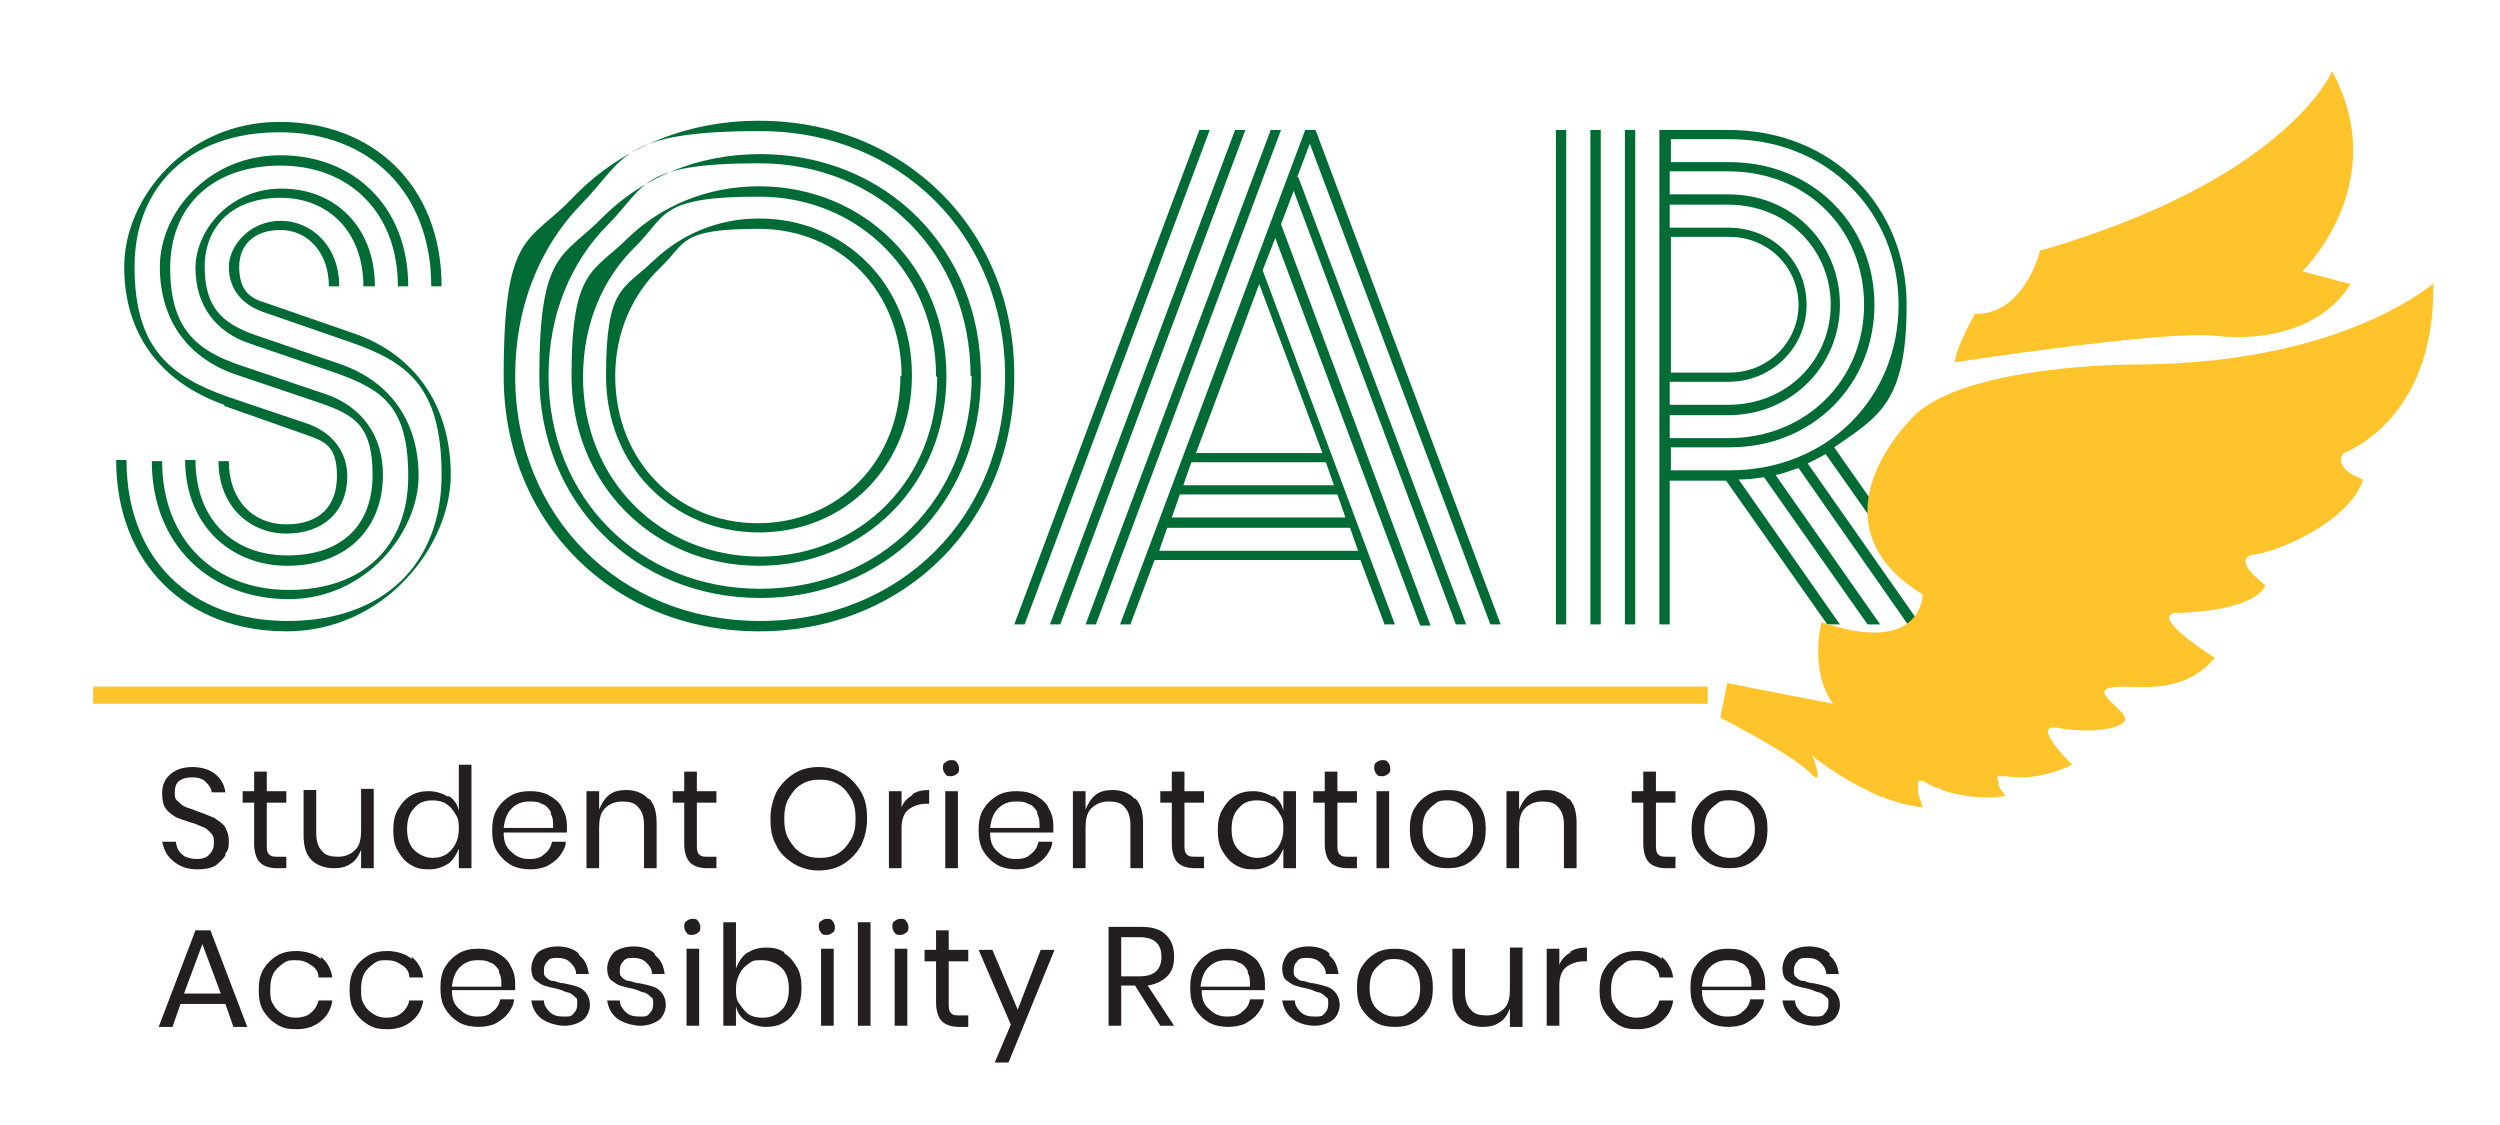 <svg xmlns="http://www.w3.org/2000/svg" xmlns:xlink="http://www.w3.org/1999/xlink" viewBox="0 0 217.4 97.8"><defs><style> .cls-1 { fill: #ffc42c; } .cls-2 { clip-path: url(#clippath-4); } .cls-3 { fill: #231f20; } .cls-4 { fill: none; } .cls-5 { fill: #006b35; } .cls-6 { clip-path: url(#clippath-1); } .cls-7 { clip-path: url(#clippath-3); } .cls-8 { clip-path: url(#clippath-2); } .cls-9 { clip-path: url(#clippath); } </style><clipPath id="clippath"><rect class="cls-4" x="8.1" y="6.1" width="204.5" height="86.3"></rect></clipPath><clipPath id="clippath-1"><rect class="cls-4" x="8.1" y="6.1" width="204.5" height="86.3"></rect></clipPath><clipPath id="clippath-2"><rect class="cls-4" x="8.1" y="6.1" width="204.5" height="86.3"></rect></clipPath><clipPath id="clippath-3"><rect class="cls-4" x="8.1" y="6.1" width="204.5" height="86.3"></rect></clipPath><clipPath id="clippath-4"><rect class="cls-4" x="8.1" y="6.1" width="204.5" height="86.3"></rect></clipPath></defs><g><g id="Layer_1"><g class="cls-9"><path class="cls-5" d="M34.6,24.9c0-6.4-4.2-10.5-10.2-10.5s-9.6,3.6-9.6,8.9,2.3,7.2,6.2,8.5l7.4,2.5c3.1,1.1,4.9,3.6,4.9,7,0,4.8-3.3,7.9-8.3,7.9s-8.9-3.6-8.9-9.2h.9c0,5.1,3.2,8.3,8,8.3s7.4-2.7,7.4-7-1.6-5.2-4.4-6.2l-7.4-2.5c-4.2-1.4-6.7-4.7-6.7-9.4s4.2-9.7,10.5-9.7,11.1,4.4,11.1,11.4h-.9ZM31.6,24.9c0-4.7-3-7.7-7.2-7.7s-6.6,2.5-6.6,6,1.5,4.9,4.3,5.9l7.6,2.6c4.2,1.5,6.7,4.9,6.7,9.7s-4.5,10.7-11.3,10.7-11.9-4.7-11.9-12h.9c0,6.8,4.5,11.2,11,11.2s10.4-3.8,10.4-9.9-2.3-7.5-6.1-8.9l-7.6-2.6c-3.1-1-4.8-3.4-4.8-6.6s2.9-6.9,7.5-6.9,8.1,3.3,8.1,8.5h-.9ZM19.5,35.2c-5.4-1.9-8.7-6-8.7-12s5.4-12.6,13.5-12.6,14.1,5.5,14.1,14.3h-.9c0-8.2-5.4-13.4-13.2-13.4s-12.6,4.7-12.6,11.7,3,9.5,8.1,11.3l7.1,2.4c2.1.8,3.3,2.5,3.3,4.5,0,3.1-2.1,5-5.3,5s-5.9-2.4-5.9-6.3h.9c0,3.4,2.1,5.5,5,5.5s4.4-1.6,4.4-4.2-1-3-2.7-3.6l-7.1-2.5ZM30.8,29c5.2,1.8,8.4,6.2,8.4,12.3s-5.7,13.6-14.3,13.6-14.8-5.8-14.8-14.9h.9c0,8.6,5.6,14,14,14s13.4-5,13.4-12.7-3-9.8-7.8-11.5l-7.8-2.7c-1.9-.7-2.9-2.1-2.9-3.9s1.8-4,4.5-4,5.1,2.2,5.1,5.7h-.9c0-3-1.9-4.9-4.2-4.9s-3.6,1.3-3.6,3.2.8,2.7,2.2,3.1l7.8,2.7Z"></path><path class="cls-5" d="M78.4,32.7c0-7.4-5.4-12.8-12.4-12.8s-6.3,1.2-8.6,3.4c-2.4,2.3-3.9,5.6-3.9,9.4,0,7.4,5.4,12.8,12.4,12.8s12.4-5.4,12.4-12.8M79.3,32.7c0,7.8-5.8,13.6-13.3,13.6s-13.3-5.8-13.3-13.6,1.5-7.5,4.1-10c2.4-2.3,5.6-3.7,9.2-3.7,7.5,0,13.3,5.8,13.3,13.6M81.4,32.7c0-8.9-6.7-15.6-15.4-15.6s-8,1.6-10.7,4.3c-2.9,2.8-4.6,6.8-4.6,11.4,0,8.9,6.7,15.6,15.4,15.6s15.4-6.7,15.4-15.6M82.3,32.7c0,9.4-7.1,16.5-16.3,16.5s-16.3-7.1-16.3-16.5,1.9-9,4.9-12c2.9-2.8,6.9-4.5,11.4-4.5,9.2,0,16.3,7.1,16.3,16.5M84.4,32.7c0-10.6-7.9-18.5-18.4-18.5s-9.8,2-13.1,5.3c-3.3,3.3-5.2,7.9-5.2,13.2,0,10.6,7.9,18.5,18.4,18.5s18.4-7.9,18.4-18.5M85.3,32.7c0,11-8.3,19.3-19.2,19.3s-19.2-8.3-19.2-19.3,2.1-10.3,5.5-13.8c3.4-3.4,8.2-5.5,13.7-5.5,11,0,19.2,8.3,19.2,19.3M87.4,32.7c0-12.2-9.1-21.3-21.3-21.3s-11.7,2.4-15.5,6.3c-3.7,3.8-5.8,9-5.8,15,0,12.2,9.1,21.3,21.3,21.3s21.3-9.1,21.3-21.3M88.2,32.7c0,12.7-9.5,22.2-22.2,22.2s-22.2-9.5-22.2-22.2,2.2-11.5,6-15.5c4-4.2,9.7-6.7,16.2-6.7,12.7,0,22.2,9.5,22.2,22.1"></path></g><path class="cls-5" d="M104,39.4h11l-5.5-14.7-5.5,14.7ZM115.2,40.2h-11.6l-.7,2h13.1l-.7-2ZM101.8,45h15.2l-.7-2h-13.7l-.7,2ZM117.3,45.9h-15.8l-.7,2h17.3l-.7-2ZM112.9,15.4l14.6,38.9h-.9l-14.1-37.7-1.1,2.9,13,34.9h-.9l-12.6-33.7-1.1,2.8,11.5,30.8h-.9l-2.1-5.6h-17.9l-2.1,5.6h-.9l16.1-43h.9l16.1,43h-.9l-15.7-41.8-1.1,2.9ZM95.3,54.3h-.9l16.1-43h.9l-16.1,43ZM92.2,54.3h-.9l16.1-43h.9l-16.1,43ZM89.1,54.3h-.9l16.1-43h.9l-16.1,43Z"></path><g class="cls-6"><path class="cls-5" d="M150.4,32.4c3.4,0,6-2.7,6-5.9s-2.6-5.9-6-5.9h-5.1v11.8h5.1ZM145.2,35.2h5.1c5.1,0,8.9-3.9,8.9-8.7s-3.8-8.7-8.9-8.7h-5.1v2h5.1c3.9,0,6.8,3,6.8,6.7s-3,6.7-6.8,6.7h-5.1v2ZM145.2,38.1h5.1c6.8,0,11.8-5.1,11.8-11.6s-4.9-11.6-11.8-11.6h-5.1v2h5.1c5.6,0,9.7,4.3,9.7,9.6s-4.2,9.6-9.7,9.6h-5.1v2ZM150.4,40.9c8.6,0,14.7-6.4,14.7-14.4s-6.1-14.4-14.7-14.4h-5.1v2h5.1c7.3,0,12.6,5.5,12.6,12.4s-5.3,12.4-12.6,12.4h-5.1v2h5.1ZM158.9,39.4c-.5.3-1.1.6-1.7.9l9.8,14h-1.1l-9.5-13.6c-.7.2-1.3.5-2,.6l9.1,13h-1.1l-9-12.8c-.7.1-1.5.2-2.2.2l8.8,12.6h-1.1l-8.8-12.5h-4.9v12.5h-.9V11.3h6c9.1,0,15.5,6.7,15.5,15.2s-2.4,9.7-6.3,12.4l10.8,15.4h-1.1l-10.5-14.9ZM142.2,54.3h-.9V11.3h.9v43ZM139.2,54.3h-.9V11.3h.9v43ZM136.2,54.3h-.9V11.3h.9v43Z"></path><path class="cls-3" d="M19.6,74.4c-.2.3-.5.6-.9.9-.4.2-.9.3-1.5.3s-1.1-.1-1.5-.3c-.4-.2-.8-.5-1.1-.9-.3-.4-.4-.8-.5-1.2h1.2c0,.2.1.5.2.7.1.2.3.4.6.6.3.1.6.2,1,.2s.9-.1,1.1-.4c.3-.3.4-.6.4-1s0-.6-.3-.9-.4-.4-.7-.5c-.3-.1-.6-.3-1.1-.4-.5-.2-1-.3-1.3-.5-.3-.2-.6-.4-.8-.7-.2-.3-.3-.7-.3-1.3s.1-.8.3-1.2c.2-.3.5-.6.9-.8s.9-.3,1.4-.3c.8,0,1.5.2,2,.6.5.4.8.9.9,1.6h-1.2c0-.3-.2-.6-.5-.9-.3-.3-.7-.4-1.2-.4s-.8.1-1.1.3c-.3.2-.4.6-.4,1s0,.6.3.8c.2.2.4.4.7.5.3.1.6.2,1.1.4.6.2,1,.4,1.3.5.3.2.6.4.9.7.2.3.4.8.4,1.3s0,.8-.3,1.1"></path><path class="cls-3" d="M24.9,74.5v1h-.8c-.7,0-1.2-.2-1.5-.5-.3-.3-.5-.9-.5-1.6v-3.6h-1v-1h1v-1.7h1.1v1.7h1.7v1h-1.7v3.6c0,.4,0,.7.2.9.2.2.4.2.8.2h.7Z"></path><path class="cls-3" d="M32.5,68.8v6.7h-1.1v-1.6c-.2.5-.5,1-.9,1.2-.4.3-.9.4-1.5.4s-1.4-.2-1.9-.7c-.5-.5-.7-1.2-.7-2.2v-3.9h1.1v3.8c0,.7.2,1.2.5,1.5.3.4.8.5,1.4.5s1.1-.2,1.5-.6c.4-.4.5-1,.5-1.7v-3.6h1.1Z"></path><path class="cls-3" d="M36,70.3c-.4.4-.6,1-.6,1.8s.2,1.4.6,1.8c.4.4,1,.7,1.6.7s.8-.1,1.2-.3c.3-.2.6-.5.8-.9.2-.4.3-.8.3-1.3s0-.9-.3-1.3c-.2-.4-.5-.7-.8-.9-.3-.2-.7-.3-1.2-.3-.7,0-1.2.2-1.6.7M39,69.2c.5.3.8.8.9,1.3v-4h1.1v9h-1.1v-1.7c-.2.5-.5,1-.9,1.3-.5.3-1,.5-1.7.5s-1.1-.1-1.6-.4c-.5-.3-.8-.7-1.1-1.2-.3-.5-.4-1.1-.4-1.8s.1-1.3.4-1.8c.3-.5.6-.9,1.1-1.2.5-.3,1-.4,1.6-.4s1.2.2,1.7.5"></path><path class="cls-3" d="M47.9,70.6c-.2-.3-.4-.6-.8-.7-.3-.2-.7-.2-1.1-.2-.6,0-1.1.2-1.5.6-.4.4-.6.9-.7,1.7h4.3c0-.5,0-.9-.2-1.2M49.2,72.4h-5.4c0,.8.2,1.3.7,1.7.4.4.9.6,1.5.6s1-.1,1.3-.4c.4-.3.6-.6.7-1.1h1.2c0,.5-.3.9-.5,1.2-.3.4-.6.6-1.1.9-.4.2-1,.3-1.5.3s-1.2-.1-1.7-.4c-.5-.3-.9-.7-1.2-1.2-.3-.5-.4-1.1-.4-1.8s.1-1.3.4-1.8c.3-.5.7-.9,1.2-1.2.5-.3,1.1-.4,1.7-.4s1.2.1,1.7.4c.5.3.9.6,1.1,1.1.3.5.4,1,.4,1.5s0,.4,0,.6"></path><path class="cls-3" d="M56.4,69.4c.5.5.7,1.2.7,2.2v3.9h-1.1v-3.8c0-.7-.2-1.2-.5-1.5-.3-.4-.8-.5-1.4-.5s-1.1.2-1.5.6c-.4.4-.5,1-.5,1.7v3.5h-1.1v-6.7h1.1v1.6c.2-.5.5-1,.9-1.3.4-.3.9-.4,1.5-.4s1.4.2,1.9.8"></path><path class="cls-3" d="M62.3,74.5v1h-.8c-.7,0-1.2-.2-1.5-.5-.3-.3-.5-.9-.5-1.6v-3.6h-1v-1h1v-1.7h1.1v1.7h1.7v1h-1.7v3.6c0,.4,0,.7.2.9.2.2.4.2.8.2h.7Z"></path><path class="cls-3" d="M69.7,68.2c-.5.3-.8.7-1.1,1.2-.3.5-.4,1.1-.4,1.8s.1,1.3.4,1.8c.3.5.6.9,1.1,1.2.5.3,1,.4,1.6.4s1.1-.1,1.6-.4c.5-.3.8-.7,1.1-1.2.3-.5.4-1.1.4-1.8s-.1-1.3-.4-1.8c-.3-.5-.6-.9-1.1-1.2-.5-.3-1-.4-1.6-.4s-1.1.1-1.6.4M73.4,67.3c.6.4,1.1.9,1.5,1.6.4.7.5,1.4.5,2.3s-.2,1.6-.5,2.3c-.4.7-.9,1.2-1.5,1.6-.6.4-1.4.6-2.2.6s-1.5-.2-2.2-.6c-.6-.4-1.2-.9-1.5-1.6-.4-.7-.5-1.4-.5-2.3s.2-1.6.5-2.3c.4-.7.9-1.2,1.5-1.6.6-.4,1.4-.6,2.2-.6s1.5.2,2.2.6"></path><path class="cls-3" d="M79.3,69.1c.4-.3.9-.4,1.5-.4v1.2h-.3c-.6,0-1.1.2-1.5.5s-.6.9-.6,1.6v3.5h-1.1v-6.7h1.1v1.4c.2-.5.5-.8,1-1.1"></path><path class="cls-3" d="M83.3,75.5h-1.1v-6.7h1.1v6.7ZM82.2,66.3c.1-.1.3-.2.5-.2s.4,0,.5.2c.1.1.2.3.2.5s0,.4-.2.5c-.1.1-.3.2-.5.2s-.4,0-.5-.2c-.1-.1-.2-.3-.2-.5s0-.4.2-.5"></path><path class="cls-3" d="M90.2,70.6c-.2-.3-.4-.6-.8-.7-.3-.2-.7-.2-1.1-.2-.6,0-1.1.2-1.5.6-.4.4-.6.9-.7,1.7h4.3c0-.5,0-.9-.2-1.2M91.5,72.4h-5.4c0,.8.2,1.3.7,1.7.4.4.9.6,1.5.6s1-.1,1.3-.4c.4-.3.6-.6.7-1.1h1.2c0,.5-.3.9-.5,1.2-.3.4-.6.6-1.1.9-.4.2-1,.3-1.5.3s-1.2-.1-1.7-.4c-.5-.3-.9-.7-1.2-1.2-.3-.5-.4-1.1-.4-1.8s.1-1.3.4-1.8c.3-.5.7-.9,1.2-1.2.5-.3,1.1-.4,1.7-.4s1.2.1,1.7.4c.5.3.9.6,1.1,1.1.3.5.4,1,.4,1.5s0,.4,0,.6"></path><path class="cls-3" d="M98.7,69.4c.5.5.7,1.2.7,2.2v3.9h-1.1v-3.8c0-.7-.2-1.2-.5-1.5-.3-.4-.8-.5-1.4-.5s-1.1.2-1.5.6c-.4.4-.5,1-.5,1.7v3.5h-1.1v-6.7h1.1v1.6c.2-.5.5-1,.9-1.3.4-.3.9-.4,1.5-.4s1.4.2,1.9.8"></path><path class="cls-3" d="M104.7,74.5v1h-.8c-.7,0-1.2-.2-1.5-.5-.3-.3-.5-.9-.5-1.6v-3.6h-1v-1h1v-1.7h1.1v1.7h1.7v1h-1.7v3.6c0,.4,0,.7.2.9.2.2.4.2.8.2h.7Z"></path><path class="cls-3" d="M107.7,70.3c-.4.4-.6,1-.6,1.8s.2,1.4.6,1.8c.4.4,1,.7,1.6.7s.8-.1,1.2-.3c.3-.2.6-.5.8-.9.2-.4.3-.8.3-1.3s0-.9-.3-1.3c-.2-.4-.5-.7-.8-.9-.3-.2-.7-.3-1.2-.3-.7,0-1.2.2-1.6.7M110.7,69.2c.5.3.8.8.9,1.3v-1.7h1.1v6.7h-1.1v-1.7c-.2.5-.5,1-.9,1.3-.5.3-1,.5-1.7.5s-1.1-.1-1.6-.4c-.5-.3-.8-.7-1.1-1.2-.3-.5-.4-1.1-.4-1.8s.1-1.3.4-1.8c.3-.5.6-.9,1.1-1.2.5-.3,1-.4,1.6-.4s1.2.2,1.7.5"></path><path class="cls-3" d="M118,74.5v1h-.8c-.7,0-1.2-.2-1.5-.5-.3-.3-.5-.9-.5-1.6v-3.6h-1v-1h1v-1.7h1.1v1.7h1.7v1h-1.7v3.6c0,.4,0,.7.2.9.2.2.4.2.8.2h.7Z"></path><path class="cls-3" d="M120.8,75.5h-1.1v-6.7h1.1v6.7ZM119.7,66.3c.1-.1.3-.2.5-.2s.4,0,.5.2c.1.1.2.3.2.5s0,.4-.2.5c-.1.1-.3.2-.5.2s-.4,0-.5-.2c-.1-.1-.2-.3-.2-.5s0-.4.2-.5"></path><path class="cls-3" d="M124.8,69.9c-.3.2-.6.5-.8.8-.2.4-.3.8-.3,1.4s.1,1,.3,1.4c.2.4.5.6.8.8.3.2.7.3,1.1.3s.8,0,1.1-.3c.3-.2.6-.5.8-.8.2-.4.3-.8.3-1.4s-.1-1-.3-1.4c-.2-.4-.5-.6-.8-.8-.3-.2-.7-.3-1.1-.3s-.8,0-1.1.3M127.6,69.1c.5.3.9.7,1.2,1.2.3.5.4,1.1.4,1.8s-.1,1.3-.4,1.8c-.3.5-.7.9-1.2,1.2-.5.3-1.1.4-1.7.4s-1.2-.1-1.7-.4c-.5-.3-.9-.7-1.2-1.2-.3-.5-.4-1.1-.4-1.8s.1-1.3.4-1.8c.3-.5.7-.9,1.2-1.2.5-.3,1.1-.4,1.7-.4s1.2.1,1.7.4"></path><path class="cls-3" d="M136.4,69.4c.5.5.7,1.2.7,2.2v3.9h-1.1v-3.8c0-.7-.2-1.2-.5-1.5-.3-.4-.8-.5-1.4-.5s-1.1.2-1.5.6c-.4.4-.5,1-.5,1.7v3.5h-1.1v-6.7h1.1v1.6c.2-.5.5-1,.9-1.3.4-.3.9-.4,1.5-.4s1.4.2,1.9.8"></path><path class="cls-3" d="M145.7,74.5v1h-.8c-.7,0-1.2-.2-1.5-.5-.3-.3-.5-.9-.5-1.6v-3.6h-1v-1h1v-1.7h1.1v1.7h1.7v1h-1.7v3.6c0,.4,0,.7.2.9.2.2.4.2.8.2h.7Z"></path><path class="cls-3" d="M149.3,69.9c-.3.2-.6.5-.8.8-.2.4-.3.8-.3,1.4s.1,1,.3,1.4c.2.4.5.6.8.8.3.2.7.3,1.1.3s.8,0,1.1-.3c.3-.2.6-.5.8-.8.2-.4.3-.8.3-1.4s-.1-1-.3-1.4c-.2-.4-.5-.6-.8-.8-.3-.2-.7-.3-1.1-.3s-.8,0-1.1.3M152.1,69.1c.5.3.9.7,1.2,1.2.3.5.4,1.1.4,1.8s-.1,1.3-.4,1.8c-.3.5-.7.9-1.2,1.2-.5.3-1.1.4-1.7.4s-1.2-.1-1.7-.4c-.5-.3-.9-.7-1.2-1.2-.3-.5-.4-1.1-.4-1.8s.1-1.3.4-1.8c.3-.5.7-.9,1.2-1.2.5-.3,1.1-.4,1.7-.4s1.2.1,1.7.4"></path></g><path class="cls-3" d="M19.2,86.4l-1.6-4.3-1.6,4.3h3.1ZM19.5,87.3h-3.8l-.7,2h-1.2l3.2-8.4h1.3l3.2,8.4h-1.2l-.7-2Z"></path><g class="cls-8"><path class="cls-3" d="M27.9,83.2c.6.5.9,1.1,1,1.8h-1.2c0-.5-.3-.9-.7-1.1-.4-.3-.8-.4-1.3-.4s-.7,0-1.1.3c-.3.2-.6.5-.8.8-.2.4-.3.8-.3,1.4s0,1,.3,1.4c.2.4.5.6.8.8.3.2.7.3,1.1.3s1-.1,1.3-.4c.4-.3.6-.7.7-1.1h1.2c-.1.8-.5,1.4-1,1.8-.6.5-1.3.7-2.1.7s-1.2-.1-1.7-.4c-.5-.3-.9-.7-1.2-1.2-.3-.5-.4-1.1-.4-1.8s.1-1.3.4-1.8c.3-.5.7-.9,1.2-1.2.5-.3,1.1-.4,1.7-.4s1.6.2,2.1.7"></path><path class="cls-3" d="M35.8,83.2c.6.5.9,1.1,1,1.8h-1.2c0-.5-.3-.9-.7-1.1-.4-.3-.8-.4-1.3-.4s-.7,0-1.1.3c-.3.2-.6.5-.8.8-.2.4-.3.8-.3,1.4s0,1,.3,1.4c.2.4.5.6.8.8.3.2.7.3,1.1.3s1-.1,1.3-.4c.4-.3.6-.7.7-1.1h1.2c-.1.8-.5,1.4-1,1.8-.6.5-1.3.7-2.1.7s-1.2-.1-1.7-.4c-.5-.3-.9-.7-1.2-1.2-.3-.5-.4-1.1-.4-1.8s.1-1.3.4-1.8c.3-.5.7-.9,1.2-1.2.5-.3,1.1-.4,1.7-.4s1.6.2,2.1.7"></path><path class="cls-3" d="M43.4,84.4c-.2-.3-.4-.6-.8-.7-.3-.2-.7-.2-1.1-.2-.6,0-1.1.2-1.5.6-.4.4-.6.9-.7,1.7h4.3c0-.5,0-.9-.2-1.2M44.7,86.1h-5.4c0,.8.2,1.3.7,1.7.4.4.9.6,1.5.6s1-.1,1.3-.4c.4-.3.6-.6.7-1.1h1.2c0,.5-.3.9-.5,1.2-.3.4-.6.6-1.1.9-.4.2-1,.3-1.5.3s-1.2-.1-1.7-.4c-.5-.3-.9-.7-1.2-1.2-.3-.5-.4-1.1-.4-1.8s.1-1.3.4-1.8c.3-.5.7-.9,1.2-1.2.5-.3,1.1-.4,1.7-.4s1.2.1,1.7.4c.5.3.9.6,1.1,1.1.3.5.4,1,.4,1.5s0,.4,0,.6"></path><path class="cls-3" d="M50.4,83.1c.5.4.7.9.8,1.6h-1.1c0-.4-.2-.7-.5-1-.3-.3-.7-.4-1.1-.4s-.7,0-.9.3c-.2.2-.3.4-.3.8s0,.4.2.6c.1.1.3.3.6.3.2,0,.5.2.9.2.5.1.9.2,1.2.3.3.1.6.3.8.6.2.3.3.6.3,1s-.2,1-.6,1.3c-.4.3-1,.5-1.6.5s-1.4-.2-2-.6c-.5-.4-.8-.9-.9-1.6h1.1c0,.4.2.7.5,1,.3.3.7.4,1.2.4s.7,0,.9-.3c.2-.2.3-.4.3-.8s0-.5-.2-.6c-.2-.2-.3-.3-.6-.4-.2,0-.5-.2-.9-.3-.5-.1-.9-.2-1.2-.3-.3-.1-.5-.3-.8-.5-.2-.2-.3-.6-.3-1s.2-1,.6-1.4c.4-.3,1-.5,1.7-.5s1.4.2,1.8.6"></path><path class="cls-3" d="M57,83.1c.5.4.7.9.8,1.6h-1.1c0-.4-.2-.7-.5-1-.3-.3-.7-.4-1.1-.4s-.7,0-.9.3c-.2.2-.3.4-.3.8s0,.4.2.6c.1.1.3.3.6.3.2,0,.5.2.9.2.5.1.9.2,1.2.3.3.1.6.3.8.6.2.3.3.6.3,1s-.2,1-.6,1.3c-.4.3-1,.5-1.6.5s-1.4-.2-2-.6c-.5-.4-.8-.9-.9-1.6h1.1c0,.4.2.7.5,1,.3.3.7.4,1.2.4s.7,0,.9-.3c.2-.2.3-.4.3-.8s0-.5-.2-.6c-.2-.2-.3-.3-.6-.4-.2,0-.5-.2-.9-.3-.5-.1-.9-.2-1.2-.3-.3-.1-.5-.3-.8-.5-.2-.2-.3-.6-.3-1s.2-1,.6-1.4c.4-.3,1-.5,1.7-.5s1.4.2,1.8.6"></path><path class="cls-3" d="M60.8,89.2h-1.1v-6.7h1.1v6.7ZM59.7,80.1c.1-.1.3-.2.5-.2s.4,0,.5.2c.1.1.2.3.2.5s0,.4-.2.5c-.1.1-.3.2-.5.2s-.4,0-.5-.2c-.1-.1-.2-.3-.2-.5s0-.4.2-.5"></path><path class="cls-3" d="M65.1,83.8c-.3.2-.6.5-.8.9-.2.4-.3.8-.3,1.3s0,.9.3,1.3.5.7.8.9c.3.2.7.3,1.2.3.7,0,1.2-.2,1.7-.7.4-.4.6-1,.6-1.8s-.2-1.4-.6-1.8c-.4-.4-1-.7-1.7-.7s-.8,0-1.2.3M68.2,82.9c.5.3.8.7,1.1,1.2.3.5.4,1.1.4,1.8s-.1,1.3-.4,1.8c-.3.5-.6.9-1.1,1.2-.5.3-1,.4-1.6.4s-1.2-.2-1.7-.5c-.5-.3-.8-.8-.9-1.3v1.7h-1.1v-9h1.1v4c.2-.5.5-1,.9-1.3.5-.3,1-.5,1.7-.5s1.1.1,1.6.4"></path><path class="cls-3" d="M72.5,89.2h-1.1v-6.7h1.1v6.7ZM71.4,80.1c.1-.1.3-.2.5-.2s.4,0,.5.2c.1.1.2.3.2.5s0,.4-.2.5c-.1.1-.3.2-.5.2s-.4,0-.5-.2c-.1-.1-.2-.3-.2-.5s0-.4.2-.5"></path></g><rect class="cls-3" x="74.6" y="80.2" width="1.1" height="9"></rect><g class="cls-7"><path class="cls-3" d="M78.9,89.2h-1.1v-6.7h1.1v6.7ZM77.8,80.1c.1-.1.3-.2.5-.2s.4,0,.5.2c.1.1.2.3.2.5s0,.4-.2.5c-.1.1-.3.2-.5.2s-.4,0-.5-.2c-.1-.1-.2-.3-.2-.5s0-.4.2-.5"></path><path class="cls-3" d="M84.2,88.3v1h-.8c-.7,0-1.2-.2-1.5-.5-.3-.3-.5-.9-.5-1.6v-3.6h-1v-1h1v-1.7h1.1v1.7h1.7v1h-1.7v3.6c0,.4,0,.7.2.9.2.2.4.2.8.2h.7Z"></path></g><polygon class="cls-3" points="90.5 82.6 88.5 87.8 86.3 82.6 85.1 82.6 87.9 89.1 86.5 92.4 87.7 92.4 91.7 82.6 90.5 82.6"></polygon><g class="cls-2"><path class="cls-3" d="M97.5,84.9h1.6c1.3,0,1.9-.6,1.9-1.7s-.6-1.7-1.9-1.7h-1.6v3.3ZM100.9,89.2l-2.2-3.5h-1.2v3.5h-1.1v-8.6h2.8c1,0,1.7.2,2.2.7.5.5.7,1.1.7,1.9s-.2,1.3-.6,1.7c-.4.4-1,.7-1.7.8l2.3,3.5h-1.3Z"></path><path class="cls-3" d="M108.5,84.4c-.2-.3-.4-.6-.8-.7-.3-.2-.7-.2-1.1-.2-.6,0-1.1.2-1.5.6-.4.4-.6.9-.7,1.7h4.3c0-.5,0-.9-.2-1.2M109.9,86.1h-5.4c0,.8.2,1.3.7,1.7.4.4.9.6,1.5.6s1-.1,1.3-.4c.4-.3.6-.6.7-1.1h1.2c0,.5-.3.9-.5,1.2-.3.4-.6.6-1.1.9-.4.2-1,.3-1.5.3s-1.2-.1-1.7-.4c-.5-.3-.9-.7-1.2-1.2-.3-.5-.4-1.1-.4-1.8s.1-1.3.4-1.8c.3-.5.7-.9,1.2-1.2.5-.3,1.1-.4,1.7-.4s1.2.1,1.7.4c.5.3.9.6,1.1,1.1.3.5.4,1,.4,1.5s0,.4,0,.6"></path><path class="cls-3" d="M115.6,83.1c.5.4.7.9.8,1.6h-1.1c0-.4-.2-.7-.5-1-.3-.3-.7-.4-1.1-.4s-.7,0-.9.3c-.2.2-.3.4-.3.8s0,.4.2.6c.1.1.3.3.6.3.2,0,.5.2.9.2.5.1.9.2,1.2.3.3.1.6.3.8.6.2.3.3.6.3,1s-.2,1-.6,1.3c-.4.3-1,.5-1.6.5s-1.4-.2-1.9-.6c-.5-.4-.8-.9-.9-1.6h1.1c0,.4.2.7.5,1,.3.3.7.4,1.2.4s.7,0,.9-.3c.2-.2.3-.4.3-.8s0-.5-.2-.6c-.2-.2-.3-.3-.6-.4-.2,0-.5-.2-.9-.3-.5-.1-.9-.2-1.2-.3-.3-.1-.5-.3-.8-.5-.2-.2-.3-.6-.3-1s.2-1,.6-1.4c.4-.3,1-.5,1.7-.5s1.4.2,1.8.6"></path><path class="cls-3" d="M120.2,83.7c-.3.2-.6.5-.8.8-.2.4-.3.8-.3,1.4s.1,1,.3,1.4c.2.4.5.6.8.8.3.2.7.3,1.1.3s.8,0,1.1-.3c.3-.2.6-.5.8-.8.2-.4.3-.8.3-1.4s-.1-1-.3-1.4c-.2-.4-.5-.6-.8-.8-.3-.2-.7-.3-1.1-.3s-.8,0-1.1.3M123,82.9c.5.3.9.7,1.2,1.2.3.5.4,1.1.4,1.8s-.1,1.3-.4,1.8c-.3.5-.7.9-1.2,1.2-.5.3-1.1.4-1.7.4s-1.2-.1-1.7-.4c-.5-.3-.9-.7-1.2-1.2-.3-.5-.4-1.1-.4-1.8s.1-1.3.4-1.8c.3-.5.7-.9,1.2-1.2.5-.3,1.1-.4,1.7-.4s1.2.1,1.7.4"></path><path class="cls-3" d="M132.4,82.6v6.7h-1.1v-1.6c-.2.5-.5,1-.9,1.2-.4.3-.9.4-1.5.4s-1.4-.2-1.9-.7c-.5-.5-.7-1.2-.7-2.2v-3.9h1.1v3.8c0,.7.2,1.2.5,1.5.3.4.8.5,1.4.5s1.1-.2,1.5-.6c.4-.4.5-1,.5-1.7v-3.6h1.1Z"></path><path class="cls-3" d="M136.5,82.8c.4-.3.9-.4,1.5-.4v1.2h-.3c-.6,0-1.1.2-1.5.5-.4.3-.6.9-.6,1.6v3.5h-1.1v-6.7h1.1v1.4c.2-.5.5-.8,1-1.1"></path><path class="cls-3" d="M144.5,83.2c.6.5.9,1.1,1,1.8h-1.2c0-.5-.3-.9-.7-1.1-.4-.3-.8-.4-1.3-.4s-.7,0-1.1.3c-.3.2-.6.5-.8.8-.2.4-.3.8-.3,1.4s0,1,.3,1.4c.2.4.5.6.8.8s.7.3,1.1.3,1-.1,1.3-.4c.4-.3.6-.7.7-1.1h1.2c-.1.8-.5,1.4-1,1.8-.6.5-1.3.7-2.1.7s-1.2-.1-1.7-.4c-.5-.3-.9-.7-1.2-1.2-.3-.5-.4-1.1-.4-1.8s.1-1.3.4-1.8c.3-.5.7-.9,1.2-1.2.5-.3,1.1-.4,1.7-.4s1.6.2,2.1.7"></path><path class="cls-3" d="M152.1,84.4c-.2-.3-.4-.6-.8-.7-.3-.2-.7-.2-1.1-.2-.6,0-1.1.2-1.5.6-.4.4-.6.9-.7,1.7h4.3c0-.5,0-.9-.2-1.2M153.4,86.1h-5.4c0,.8.2,1.3.7,1.7.4.4.9.6,1.5.6s1-.1,1.3-.4c.4-.3.6-.6.7-1.1h1.2c0,.5-.3.9-.5,1.2-.3.4-.6.6-1.1.9-.4.2-1,.3-1.5.3s-1.2-.1-1.7-.4c-.5-.3-.9-.7-1.2-1.2-.3-.5-.4-1.1-.4-1.8s.1-1.3.4-1.8c.3-.5.7-.9,1.2-1.2.5-.3,1.1-.4,1.7-.4s1.2.1,1.7.4c.5.3.9.6,1.1,1.1.3.5.4,1,.4,1.5s0,.4,0,.6"></path><path class="cls-3" d="M159.1,83.1c.5.4.7.9.8,1.6h-1.1c0-.4-.2-.7-.5-1-.3-.3-.7-.4-1.1-.4s-.7,0-.9.3c-.2.2-.3.4-.3.8s0,.4.2.6c.1.1.3.3.6.3.2,0,.5.2.9.2.5.1.9.2,1.2.3.3.1.6.3.8.6.2.3.3.6.3,1s-.2,1-.6,1.3c-.4.3-1,.5-1.6.5s-1.4-.2-1.9-.6c-.5-.4-.8-.9-.9-1.6h1.1c0,.4.2.7.5,1,.3.3.7.4,1.2.4s.7,0,.9-.3c.2-.2.3-.4.3-.8s0-.5-.2-.6c-.2-.2-.3-.3-.6-.4-.2,0-.5-.2-.9-.3-.5-.1-.9-.2-1.2-.3-.3-.1-.5-.3-.8-.5-.2-.2-.3-.6-.3-1s.2-1,.6-1.4c.4-.3,1-.5,1.7-.5s1.4.2,1.8.6"></path><path class="cls-1" d="M171.8,27.2s-1.7,2.9-1.8,4.3c0,0,18.2-2.8,22.6-2.3,4.4.5,9.4-.6,11.8-4.5l-4.2-1.1s7.9-7.6,2.6-17.4c0,0-3.9,9.4-25.4,15.6,0,0-1.3,5.5-5.6,5.5"></path><path class="cls-1" d="M212.6,23.8s-7.6,7.9-27.2,7.9c0,0-14.7,0-19.1,4.6-4.4,4.7-6.3,11,.9,15.4,0,0,0,5.4-8.8,2.4,0,0-1.1,4.2,1,7.1l-9.2-1.8-.6,3s6.4,3.3,7.8,4.8c1.4,1.5.2-1.5.2-1.5,0,0,0,0,0,0,0,0,0,0,0,0,0,0,0,0,0,0,0,0,0,0,0,0,0,0,0,0,0,0,0,0,.1,0,.2.2,0,0,0,0,0,0,0,0,0,0,0,0,0,0,0,0,0,0,.9.7,3.2,2.3,5.8,3.4,0,0,0,0,0,0,.1,0,.2,0,.3.1,1.1.4,2.2.7,3.3.8,0,0-.2-.6-.4-1.2,0,0,0-.1,0-.2,0,0,0,0,0,0,0,0,0,0,0-.1,0,0,0,0,0,0,0,0,0-.1,0-.2,0,0,0,0,0,0,0,0,0-.1,0-.2,0,0,0,0,0,0,0,0,0,0,0-.1,0,0,0,0,0,0,0,0,0,0,0-.1,0,0,0,0,0,0,0,0,0,0,0-.1,0,0,0,0,0,0,0,0,0,0,0-.1,0,0,0,0,0,0,0,0,0,0,0,0,0,0,0,0,0,0,0,0,0,0,0,0,0,0,0,0,0,0,0,0,0,0,0,0,0,0,0,0,0,0,0,0,0,0,.1,0s0,0,0,0c0,0,0,0,.1,0,0,0,0,0,0,0,0,0,0,0,.1,0s0,0,0,0c0,0,0,0,.1,0,0,0,0,0,0,0,0,0,.1,0,.2.1.1,0,.3.2.5.3,0,0,0,0,0,0,.2,0,.3.2.5.2,0,0,0,0,0,0,.2,0,.3.1.5.2,2.2.8,4.9.7,5.5.5,0,0-.4-.4-.6-.9,0,0,0,0,0-.1,0,0,0,0,0,0,0,0,0,0,0-.1,0,0,0,0,0,0,0-.1,0-.2-.1-.3,0,0,0,0,0,0,0,0,0,0,0-.1,0,0,0,0,0,0,0,0,0,0,0,0,0,0,0,0,0,0,0,0,0,0,0-.1h0s0,0,0-.1c0,0,0,0,0,0,0,0,0,0,0,0,0,0,0,0,0,0,0,0,0,0,0,0,0,0,0,0,0,0,0,0,0,0,0,0,0,0,0,0,0,0,0,0,0,0,.1,0,0,0,0,0,0,0,0,0,0,0,.1,0,0,0,0,0,0,0,0,0,0,0,.1,0s0,0,0,0c0,0,.1,0,.2,0,0,0,0,0,0,0,0,0,.2,0,.3,0,2.8.5,5.7-1,5.7-1,0,0-3.8-3.7-1.2-3.2,2.6.5,5.6.1,5.8-.7.2-.8-3-2.4-1.3-2.8,1.7-.4,6.1,1,9.1-2.6,0,0-5.6-3.5-3.5-3.9,0,0,6.8,0,7.9-2.4,0,0-3.2-2.4-.9-2.7s8.3-3,9.4-6.5c0,0-2.7-.9-1.7-2.3,0,0,8-2.8,7.8-14.7"></path></g><rect class="cls-1" x="8.1" y="59.7" width="140.4" height="1.5"></rect></g></g></svg>
